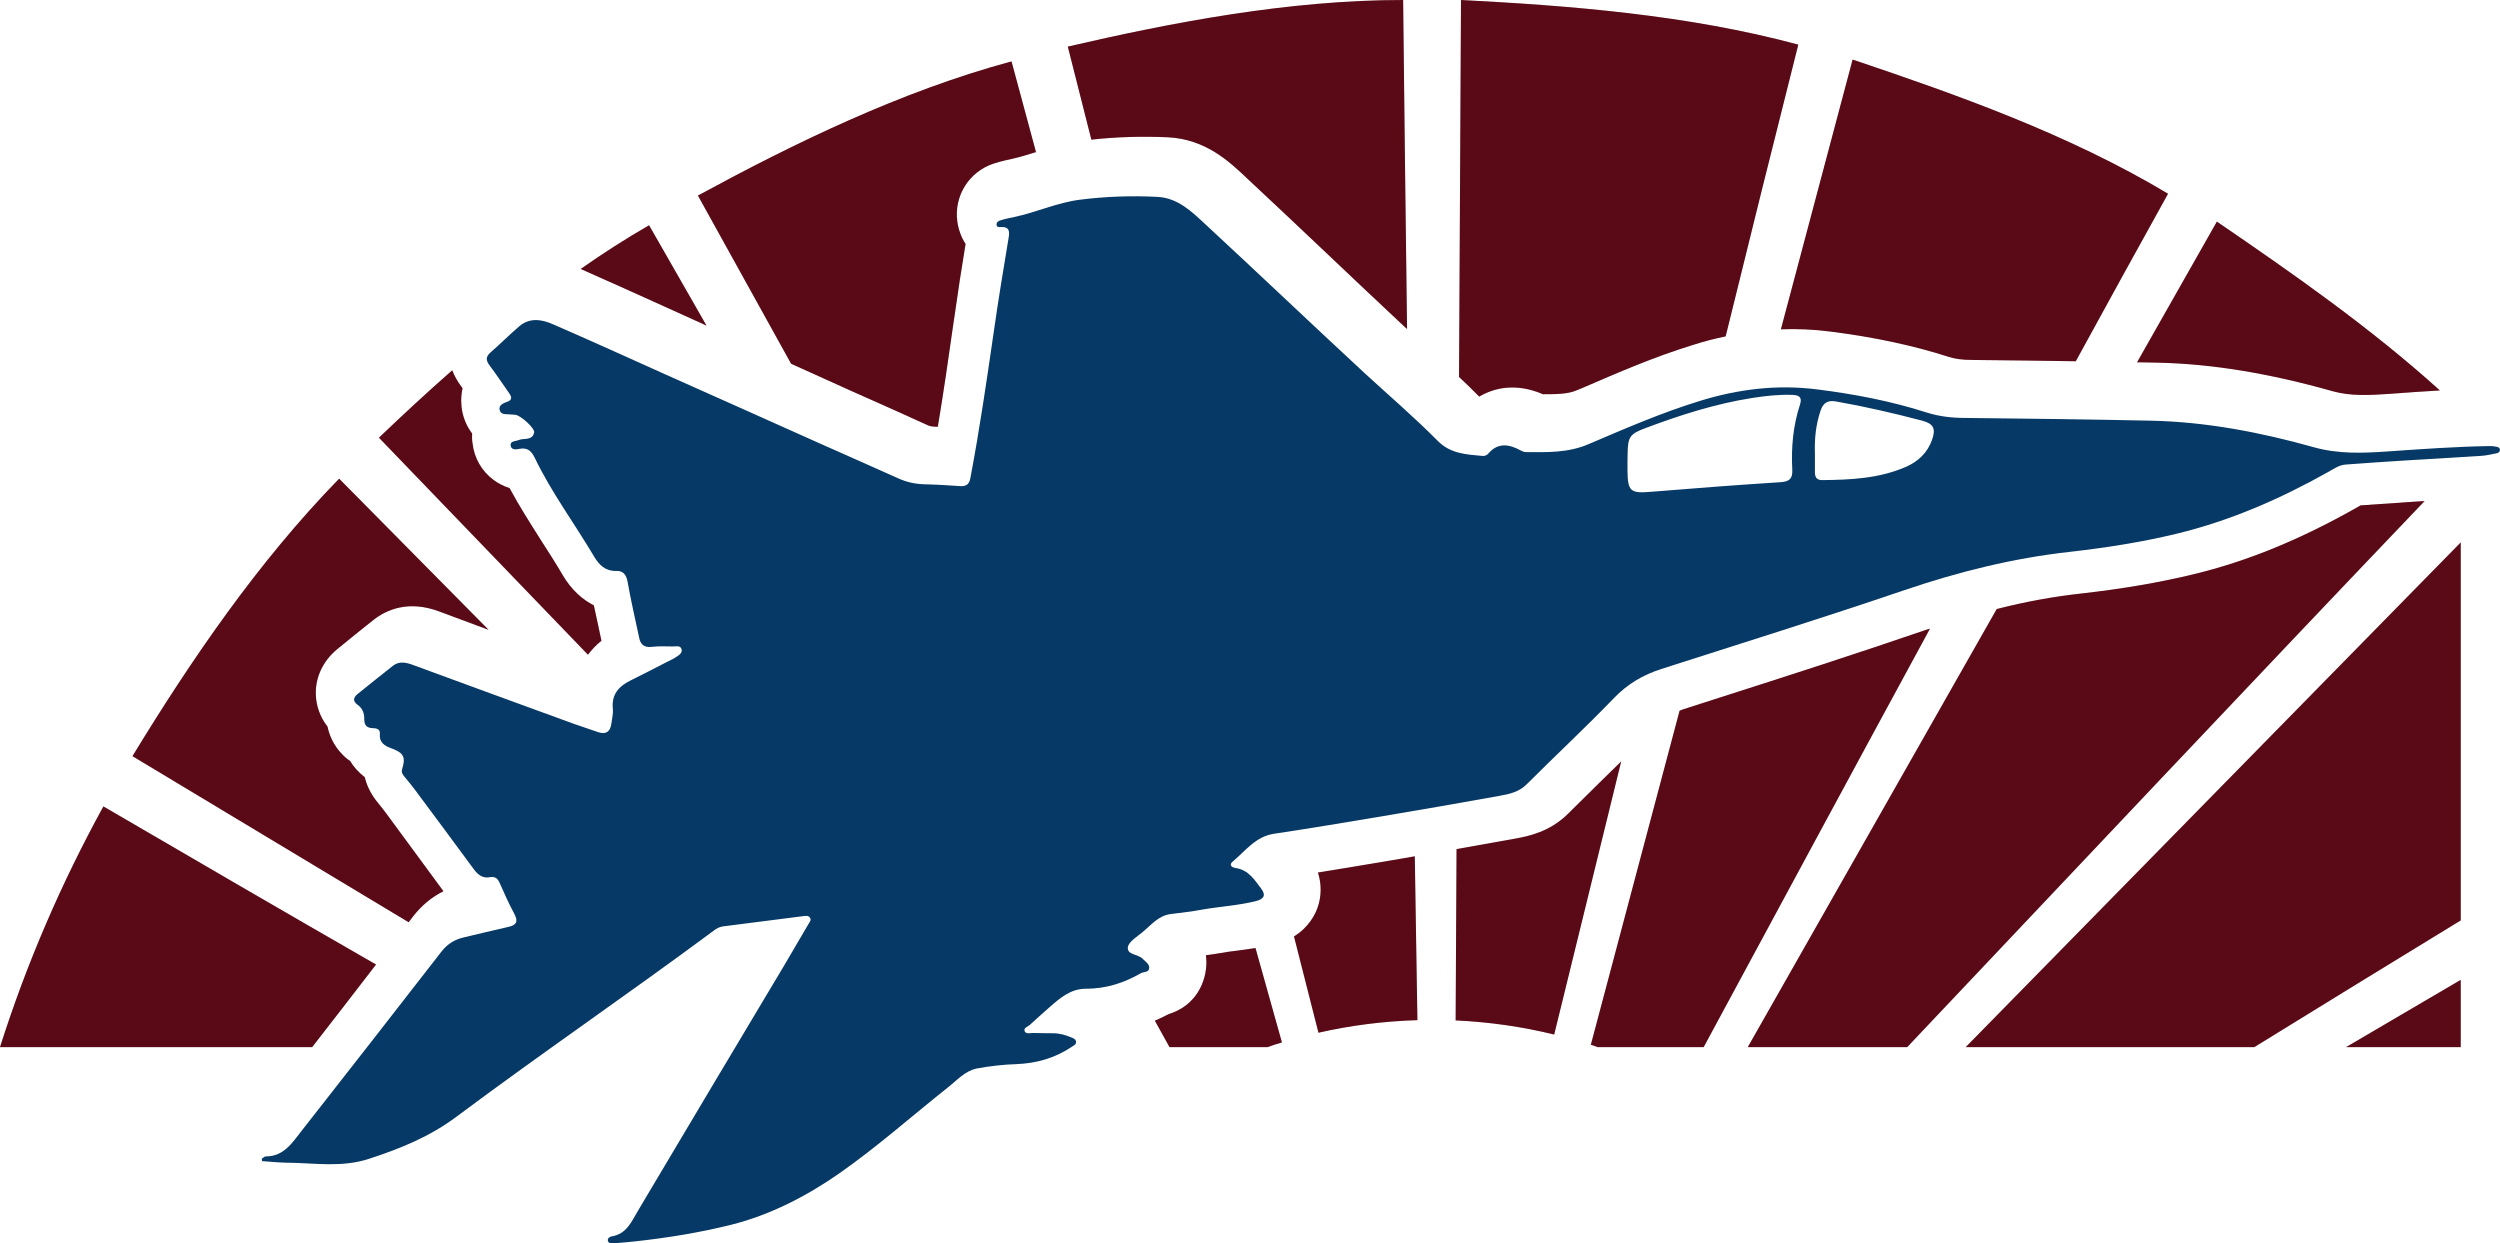 <svg width="191" height="95" viewBox="0 0 191 95" fill="none" xmlns="http://www.w3.org/2000/svg" xmlns:xlink="http://www.w3.org/1999/xlink">
	<desc>
			Created with Pixso.
	</desc>
	<defs/>
	<path id="path" d="M179.24 80L188 80L188 74.86L179.24 80ZM150.18 80L172.23 80C177.48 76.76 182.74 73.53 188 70.32L188 41.44L150.18 80ZM184.58 38.32C183.31 38.4 182.06 38.49 180.8 38.58L180.35 38.61L180.16 38.72C175.8 41.2 171.69 42.89 167.56 43.88C165 44.5 162.21 44.98 159.05 45.34C156.93 45.57 154.78 45.96 152.55 46.53L133.53 80L145.71 80C158.84 66.13 172.03 52.11 185.24 38.28C185.02 38.29 184.79 38.3 184.58 38.32ZM169.37 16.93L163.27 27.68C163.82 27.69 164.37 27.69 164.91 27.71C168.98 27.8 173.33 28.51 178.22 29.89C179.57 30.27 181 30.2 182.59 30.09C183.84 30 185.12 29.9 186.41 29.83C181.04 24.98 175.11 20.86 169.37 16.93ZM141.54 4.55L136.06 25.16C137.32 25.11 138.58 25.17 139.83 25.33C143.23 25.76 146.18 26.4 148.87 27.26C149.35 27.42 149.93 27.5 150.69 27.5C153.5 27.53 156.12 27.56 158.59 27.6C160.93 23.32 163.28 19.05 165.64 14.8C158.02 10.24 149.57 7.26 141.54 4.55ZM147.15 48.12C141.88 49.93 136.5 51.66 131.31 53.32L128.6 54.19C128.51 54.22 128.41 54.26 128.32 54.3L121.54 79.82C121.71 79.87 121.88 79.93 122.05 80L130.16 80C135.89 69.39 141.65 58.7 147.45 48.03C147.36 48.06 147.25 48.09 147.15 48.12ZM122.29 59.71C121.46 60.52 120.64 61.33 119.82 62.15C118.39 63.58 116.72 63.89 115.82 64.06C114.25 64.34 112.75 64.61 111.28 64.87L111.21 77.96C113.79 78.08 116.31 78.44 118.74 79.04C120.44 72.11 122.15 65.14 123.86 58.17C123.33 58.69 122.81 59.2 122.29 59.71ZM111.62 0L111.47 28.8C111.99 29.28 112.5 29.78 113.01 30.3C114.14 29.64 115.79 29.22 117.89 30.12C118.94 30.12 119.81 30.11 120.48 29.81L120.92 29.63C123.6 28.47 126.37 27.27 129.32 26.36C130.16 26.09 131 25.87 131.84 25.7C133.67 18.25 135.52 10.81 137.39 3.41C128.94 1.13 119.93 0.43 111.62 0ZM108.09 65.42C107.71 65.49 107.33 65.55 106.95 65.62C105.07 65.94 102.92 66.3 100.69 66.66C100.97 67.53 100.97 68.46 100.67 69.32C100.5 69.81 100.03 70.83 98.86 71.54L100.73 78.9C103.18 78.34 105.7 78.02 108.29 77.94C108.22 73.78 108.15 69.6 108.09 65.42ZM107.2 0C98.47 0 89.61 1.7 81.58 3.56L83.38 10.67C85.27 10.46 87.24 10.4 89.24 10.49C92.1 10.63 93.93 12.36 95.14 13.5L95.31 13.66C97.31 15.52 99.28 17.39 101.26 19.26C103.3 21.2 105.35 23.13 107.41 25.06C107.44 25.09 107.47 25.11 107.5 25.14C107.39 16.74 107.29 8.36 107.2 0ZM95.92 72.43C95.43 72.51 94.96 72.57 94.51 72.63C94.05 72.69 93.6 72.74 93.14 72.83C92.8 72.89 92.46 72.94 92.13 72.98C92.16 73.16 92.16 73.32 92.17 73.5C92.17 74.99 91.4 76.83 89.26 77.49C88.92 77.67 88.57 77.84 88.23 77.98L89.35 80L96.84 80C97.2 79.87 97.57 79.75 97.94 79.64C97.26 77.24 96.59 74.83 95.92 72.43ZM77.28 4.69C68.83 6.97 60.67 10.95 53.32 14.94L60.44 27.79C61.93 28.46 63.42 29.13 64.91 29.81C65.67 30.15 66.44 30.49 67.2 30.83C68.43 31.38 69.66 31.93 70.88 32.49C70.99 32.54 71.15 32.59 71.45 32.6C71.51 32.6 71.58 32.6 71.65 32.6C72.09 29.96 72.48 27.27 72.85 24.65L72.93 24.12C73.19 22.25 73.48 20.4 73.77 18.64C73.45 18.15 73.23 17.56 73.14 16.93C72.87 14.97 74.04 13.1 75.94 12.49C76.49 12.31 76.99 12.21 77.39 12.12C77.94 12 78.53 11.81 79.15 11.62C78.53 9.3 77.9 7 77.28 4.69ZM49.59 17.21C47.8 18.24 46.06 19.36 44.36 20.55C44.41 20.56 44.45 20.58 44.5 20.61C46.61 21.54 48.71 22.49 50.81 23.44L53.06 24.46C53.37 24.6 53.67 24.73 53.98 24.88C52.51 22.32 51.05 19.76 49.59 17.21ZM45.71 47.82C45.6 47.31 45.48 46.78 45.37 46.25C44.53 45.82 43.66 45.1 42.95 43.87C42.45 43.01 41.91 42.18 41.34 41.29C40.53 40.01 39.69 38.7 38.93 37.29C38.43 37.13 38.02 36.9 37.71 36.67C36.81 36 36.23 35.01 36.1 33.86C36.06 33.62 36.06 33.37 36.07 33.12C35.68 32.61 35.44 32.03 35.32 31.46C35.22 30.97 35.19 30.33 35.34 29.66C35.3 29.61 35.26 29.56 35.22 29.5C34.93 29.11 34.71 28.7 34.55 28.29C32.62 29.98 30.75 31.72 28.95 33.44L44.92 50.02C45.2 49.65 45.53 49.29 45.95 48.95L45.71 47.82ZM28.91 61.38C28.33 60.69 28.02 60.01 27.87 59.38C27.38 59 27.01 58.58 26.75 58.14C26.52 57.99 26.31 57.81 26.13 57.61C25.57 57.04 25.19 56.31 25.02 55.51C24.47 54.81 24.16 53.96 24.13 53.08C24.08 51.75 24.68 50.49 25.76 49.6C26.69 48.83 27.62 48.09 28.55 47.35C29.54 46.58 31.2 45.84 33.54 46.71C34.81 47.18 36.07 47.65 37.33 48.12C33.51 44.26 29.7 40.41 25.91 36.57C19.67 42.97 14.54 50.52 10.12 57.77L31.22 70.46C31.34 70.31 31.46 70.15 31.57 70C32.22 69.17 32.99 68.53 33.88 68.09C32.44 66.13 30.98 64.15 29.52 62.16C29.32 61.88 29.11 61.63 28.91 61.38ZM7.9 61.61C4.71 67.42 2.05 73.55 0 80L23.85 80C25.48 77.9 27.11 75.8 28.73 73.69C21.77 69.69 14.83 65.66 7.9 61.61Z" fill="#700D1C" fill-opacity="1" fill-rule="evenodd"/>
	<path id="path" d="M179.24 80L188 80L188 74.86L179.24 80ZM150.18 80L172.23 80C177.48 76.76 182.74 73.53 188 70.32L188 41.44L150.18 80ZM184.58 38.32C183.31 38.4 182.06 38.49 180.8 38.58L180.35 38.61L180.16 38.72C175.8 41.2 171.69 42.89 167.56 43.88C165 44.5 162.21 44.98 159.05 45.34C156.93 45.57 154.78 45.96 152.55 46.53L133.53 80L145.71 80C158.84 66.13 172.03 52.11 185.24 38.28C185.02 38.29 184.79 38.3 184.58 38.32ZM169.37 16.93L163.27 27.68C163.82 27.69 164.37 27.69 164.91 27.71C168.98 27.8 173.33 28.51 178.22 29.89C179.57 30.27 181 30.2 182.59 30.09C183.84 30 185.12 29.9 186.41 29.83C181.04 24.98 175.11 20.86 169.37 16.93ZM141.54 4.55L136.06 25.16C137.32 25.11 138.58 25.17 139.83 25.33C143.23 25.76 146.18 26.4 148.87 27.26C149.35 27.42 149.93 27.5 150.69 27.5C153.5 27.53 156.12 27.56 158.59 27.6C160.93 23.32 163.28 19.05 165.64 14.8C158.02 10.24 149.57 7.26 141.54 4.55ZM147.15 48.12C141.88 49.93 136.5 51.66 131.31 53.32L128.6 54.19C128.51 54.22 128.41 54.26 128.32 54.3L121.54 79.82C121.71 79.87 121.88 79.93 122.05 80L130.16 80C135.89 69.39 141.65 58.7 147.45 48.03C147.36 48.06 147.25 48.09 147.15 48.12ZM122.29 59.71C121.46 60.52 120.64 61.33 119.82 62.15C118.39 63.58 116.72 63.89 115.82 64.06C114.25 64.34 112.75 64.61 111.28 64.87L111.21 77.96C113.79 78.08 116.31 78.44 118.74 79.04C120.44 72.11 122.15 65.14 123.86 58.17C123.33 58.69 122.81 59.2 122.29 59.71ZM111.62 0L111.47 28.8C111.99 29.28 112.5 29.78 113.01 30.3C114.14 29.64 115.79 29.22 117.89 30.12C118.94 30.12 119.81 30.11 120.48 29.81L120.92 29.63C123.6 28.47 126.37 27.27 129.32 26.36C130.16 26.09 131 25.87 131.84 25.7C133.67 18.25 135.52 10.81 137.39 3.41C128.94 1.13 119.93 0.43 111.62 0ZM108.09 65.42C107.71 65.49 107.33 65.55 106.95 65.62C105.07 65.94 102.92 66.3 100.69 66.66C100.97 67.53 100.97 68.46 100.67 69.32C100.5 69.81 100.03 70.83 98.86 71.54L100.73 78.9C103.18 78.34 105.7 78.02 108.29 77.94C108.22 73.78 108.15 69.6 108.09 65.42ZM107.2 0C98.47 0 89.61 1.7 81.58 3.56L83.38 10.67C85.27 10.46 87.24 10.4 89.24 10.49C92.1 10.63 93.93 12.36 95.14 13.5L95.31 13.66C97.31 15.52 99.28 17.39 101.26 19.26C103.3 21.2 105.35 23.13 107.41 25.06C107.44 25.09 107.47 25.11 107.5 25.14C107.39 16.74 107.29 8.36 107.2 0ZM95.92 72.43C95.43 72.51 94.96 72.57 94.51 72.63C94.05 72.69 93.6 72.74 93.14 72.83C92.8 72.89 92.46 72.94 92.13 72.98C92.16 73.16 92.16 73.32 92.17 73.5C92.17 74.99 91.4 76.83 89.26 77.49C88.92 77.67 88.57 77.84 88.23 77.98L89.35 80L96.84 80C97.2 79.87 97.57 79.75 97.94 79.64C97.26 77.24 96.59 74.83 95.92 72.43ZM77.28 4.69C68.83 6.97 60.67 10.95 53.32 14.94L60.44 27.79C61.93 28.46 63.42 29.13 64.91 29.81C65.67 30.15 66.44 30.49 67.2 30.83C68.43 31.38 69.66 31.93 70.88 32.49C70.99 32.54 71.15 32.59 71.45 32.6C71.51 32.6 71.58 32.6 71.65 32.6C72.09 29.96 72.48 27.27 72.85 24.65L72.93 24.12C73.19 22.25 73.48 20.4 73.77 18.64C73.45 18.15 73.23 17.56 73.14 16.93C72.87 14.97 74.04 13.1 75.94 12.49C76.49 12.31 76.99 12.21 77.39 12.12C77.94 12 78.53 11.81 79.15 11.62C78.53 9.3 77.9 7 77.28 4.69ZM49.59 17.21C47.8 18.24 46.06 19.36 44.36 20.55C44.41 20.56 44.45 20.58 44.5 20.61C46.61 21.54 48.71 22.49 50.81 23.44L53.06 24.46C53.37 24.6 53.67 24.73 53.98 24.88C52.51 22.32 51.05 19.76 49.59 17.21ZM45.71 47.82C45.6 47.31 45.48 46.78 45.37 46.25C44.53 45.82 43.66 45.1 42.95 43.87C42.45 43.01 41.91 42.18 41.34 41.29C40.53 40.01 39.69 38.7 38.93 37.29C38.43 37.13 38.02 36.9 37.71 36.67C36.81 36 36.23 35.01 36.1 33.86C36.06 33.62 36.06 33.37 36.07 33.12C35.68 32.61 35.44 32.03 35.32 31.46C35.22 30.97 35.19 30.33 35.34 29.66C35.3 29.61 35.26 29.56 35.22 29.5C34.93 29.11 34.71 28.7 34.55 28.29C32.62 29.98 30.75 31.72 28.95 33.44L44.92 50.02C45.2 49.65 45.53 49.29 45.95 48.95L45.71 47.82ZM28.91 61.38C28.33 60.69 28.02 60.01 27.87 59.38C27.38 59 27.01 58.58 26.75 58.14C26.52 57.99 26.31 57.81 26.13 57.61C25.57 57.04 25.19 56.31 25.02 55.51C24.47 54.81 24.16 53.96 24.13 53.08C24.08 51.75 24.68 50.49 25.76 49.6C26.69 48.83 27.62 48.09 28.55 47.35C29.54 46.58 31.2 45.84 33.54 46.71C34.81 47.18 36.07 47.65 37.33 48.12C33.51 44.26 29.7 40.41 25.91 36.57C19.67 42.97 14.54 50.52 10.12 57.77L31.22 70.46C31.34 70.31 31.46 70.15 31.57 70C32.22 69.17 32.99 68.53 33.88 68.09C32.44 66.13 30.98 64.15 29.52 62.16C29.32 61.88 29.11 61.63 28.91 61.38ZM7.9 61.61C4.71 67.42 2.05 73.55 0 80L23.85 80C25.48 77.9 27.11 75.8 28.73 73.69C21.77 69.69 14.83 65.66 7.9 61.61Z" fill="#000000" fill-opacity="0.2" fill-rule="evenodd"/>
	<path id="path" d="M190.67 34.12C190.53 34.09 190.38 34.08 190.23 34.08C187.62 34.12 185.01 34.31 182.41 34.49C180.51 34.62 178.68 34.7 176.78 34.17C172.72 33.03 168.56 32.23 164.35 32.14C159.61 32.04 154.87 31.98 150.13 31.93C149.13 31.93 148.16 31.82 147.21 31.52C144.47 30.64 141.68 30.11 138.83 29.75C135.74 29.36 132.78 29.73 129.84 30.64C126.92 31.54 124.14 32.75 121.35 33.94C119.78 34.61 118.18 34.55 116.57 34.54C116.45 34.54 116.32 34.49 116.21 34.43C115.32 33.94 114.46 33.77 113.7 34.66C113.58 34.81 113.4 34.85 113.22 34.83C112 34.72 110.81 34.66 109.85 33.69C108.07 31.89 106.14 30.24 104.27 28.52C100.21 24.76 96.21 20.95 92.15 17.19C91.07 16.19 90 15.11 88.4 15.04C86.42 14.94 84.45 15.01 82.49 15.26C80.77 15.48 79.18 16.22 77.49 16.58C77.12 16.66 76.74 16.73 76.39 16.85C76.25 16.9 76.11 17.01 76.14 17.19C76.16 17.36 76.33 17.36 76.44 17.35C77.13 17.3 77.15 17.68 77.05 18.22C76.65 20.61 76.26 22.99 75.92 25.38C75.38 29.1 74.84 32.82 74.14 36.51C74.05 37 73.83 37.16 73.38 37.14C72.47 37.08 71.56 37.02 70.64 37C69.94 36.98 69.3 36.85 68.66 36.56C66.67 35.66 64.67 34.79 62.68 33.9C58.72 32.13 54.76 30.35 50.8 28.59C47.96 27.31 45.11 26.02 42.26 24.78C41.4 24.4 40.48 24.24 39.67 24.93C38.92 25.57 38.22 26.28 37.48 26.92C37.11 27.25 37.11 27.52 37.39 27.9C37.93 28.61 38.41 29.35 38.92 30.07C39.12 30.36 39.12 30.57 38.74 30.7C38.47 30.8 38.09 30.94 38.17 31.31C38.26 31.72 38.68 31.63 39 31.66C39.13 31.69 39.26 31.67 39.38 31.69C39.8 31.75 40.87 32.72 40.81 33.04C40.67 33.69 40.03 33.45 39.63 33.62C39.39 33.72 38.97 33.68 39.01 34.04C39.06 34.39 39.43 34.35 39.7 34.29C40.28 34.18 40.59 34.44 40.84 34.95C42.12 37.61 43.89 39.99 45.39 42.52C45.76 43.15 46.24 43.64 47.08 43.62C47.61 43.6 47.85 43.9 47.95 44.46C48.2 45.88 48.53 47.3 48.83 48.71C48.93 49.25 49.23 49.49 49.8 49.42C50.32 49.36 50.86 49.38 51.39 49.39C51.64 49.39 51.97 49.29 52.07 49.59C52.16 49.91 51.84 50.07 51.62 50.22C51.43 50.35 51.22 50.44 51.02 50.54C50.07 51.03 49.12 51.52 48.17 51.99C47.28 52.43 46.71 53.05 46.82 54.14C46.86 54.51 46.76 54.89 46.71 55.28C46.63 55.88 46.32 56.14 45.71 55.94C45.09 55.73 44.46 55.52 43.84 55.3C39.73 53.8 35.61 52.3 31.49 50.78C30.99 50.6 30.49 50.51 30.04 50.85C29.13 51.57 28.21 52.3 27.31 53.03C26.99 53.3 26.94 53.57 27.31 53.84C27.7 54.11 27.84 54.5 27.83 54.96C27.83 55.4 28.02 55.62 28.47 55.63C28.74 55.63 29.04 55.7 29.02 56.02C28.96 56.77 29.39 56.99 30 57.21C30.86 57.54 30.99 57.89 30.73 58.73C30.63 59.03 30.79 59.21 30.95 59.4C31.21 59.72 31.47 60.02 31.71 60.35C33.22 62.37 34.71 64.39 36.2 66.41C36.51 66.83 36.87 67.12 37.42 67.02C37.83 66.94 38.03 67.12 38.18 67.47C38.53 68.26 38.88 69.05 39.29 69.81C39.61 70.41 39.46 70.68 38.82 70.82C37.69 71.07 36.56 71.36 35.42 71.62C34.73 71.78 34.17 72.13 33.73 72.7C30.18 77.27 26.62 81.84 23.04 86.4C22.33 87.3 21.69 88.35 20.31 88.35C20.2 88.35 20.1 88.47 20 88.53C20 88.59 20.01 88.65 20.02 88.71C20.64 88.75 21.25 88.82 21.87 88.83C23.99 88.84 26.08 89.23 28.2 88.53C30.6 87.75 32.84 86.84 34.91 85.29C41.38 80.46 48.05 75.91 54.53 71.1C54.73 70.94 54.96 70.82 55.21 70.78C57.27 70.51 59.33 70.25 61.39 69.99C61.56 69.97 61.77 69.94 61.88 70.11C62.01 70.3 61.85 70.44 61.77 70.59C61.16 71.62 60.57 72.65 59.96 73.68C56.22 79.94 52.48 86.2 48.76 92.47C48.25 93.32 47.88 94.28 46.73 94.46C46.59 94.49 46.41 94.6 46.44 94.77C46.47 95 46.7 95 46.87 94.99C47.42 94.95 47.98 94.9 48.53 94.84C51 94.57 53.47 94.17 55.87 93.57C58.85 92.82 61.62 91.39 64.13 89.64C67.02 87.62 69.67 85.26 72.43 83.07C73.12 82.53 73.73 81.81 74.64 81.63C75.63 81.45 76.65 81.33 77.65 81.3C79.19 81.24 80.59 80.84 81.88 79.98C82.02 79.88 82.22 79.82 82.21 79.6C82.2 79.39 82 79.32 81.85 79.26C81.4 79.07 80.94 78.94 80.45 78.94C79.94 78.93 79.43 78.94 78.93 78.92C78.7 78.92 78.4 79.02 78.29 78.8C78.17 78.52 78.52 78.45 78.67 78.31C79.15 77.86 79.65 77.43 80.14 76.99C80.96 76.27 81.79 75.53 82.98 75.54C84.49 75.54 85.87 75.1 87.17 74.35C87.39 74.23 87.8 74.31 87.8 73.93C87.8 73.63 87.51 73.48 87.32 73.27C86.97 72.88 86.08 72.97 86.17 72.36C86.24 71.94 86.85 71.58 87.26 71.24C87.94 70.69 88.5 69.94 89.47 69.83C90.27 69.73 91.07 69.64 91.87 69.49C93.25 69.25 94.64 69.18 96 68.83C96.55 68.68 96.74 68.4 96.36 67.9C95.85 67.22 95.38 66.46 94.42 66.32C94.14 66.28 93.85 66.11 94.17 65.83C95.15 65.02 95.92 63.91 97.33 63.7C100.14 63.28 102.93 62.81 105.73 62.34C108.68 61.85 111.62 61.33 114.57 60.8C115.31 60.67 116.04 60.51 116.63 59.93C118.84 57.72 121.13 55.59 123.3 53.34C124.34 52.26 125.52 51.56 126.93 51.11C133.11 49.13 139.31 47.19 145.46 45.1C149.6 43.69 153.81 42.64 158.15 42.16C160.87 41.85 163.58 41.43 166.24 40.79C170.36 39.8 174.21 38.12 177.91 36.04C178.33 35.8 178.73 35.52 179.23 35.49C180.79 35.38 182.36 35.26 183.93 35.17C185.8 35.05 187.66 34.96 189.54 34.83C189.94 34.81 190.34 34.71 190.74 34.63C190.86 34.61 190.99 34.53 190.99 34.39C191.01 34.2 190.83 34.14 190.67 34.12ZM137.52 30.91C136.99 32.52 136.84 34.2 136.93 35.88C136.97 36.57 136.71 36.8 136.02 36.84C132.74 37.05 129.46 37.3 126.18 37.57C124.56 37.71 124.36 37.56 124.34 35.94C124.34 35.72 124.34 35.49 124.34 35.26C124.34 35.06 124.35 34.86 124.35 34.65C124.37 33.36 124.53 33.15 125.73 32.7C128.37 31.71 131.05 30.85 133.84 30.41C134.86 30.25 135.9 30.13 136.93 30.17C137.43 30.19 137.71 30.32 137.52 30.91ZM147.61 33.6C147.26 34.59 146.55 35.26 145.61 35.67C143.56 36.56 141.38 36.66 139.2 36.68C138.81 36.68 138.66 36.46 138.66 36.1L138.66 34.65C138.62 33.52 138.73 32.43 139.1 31.35C139.3 30.77 139.65 30.56 140.26 30.67C142.49 31.06 144.68 31.57 146.86 32.14C147.72 32.37 147.91 32.75 147.61 33.6Z" fill="#063965" fill-opacity="1" fill-rule="nonzero"/>
</svg>

